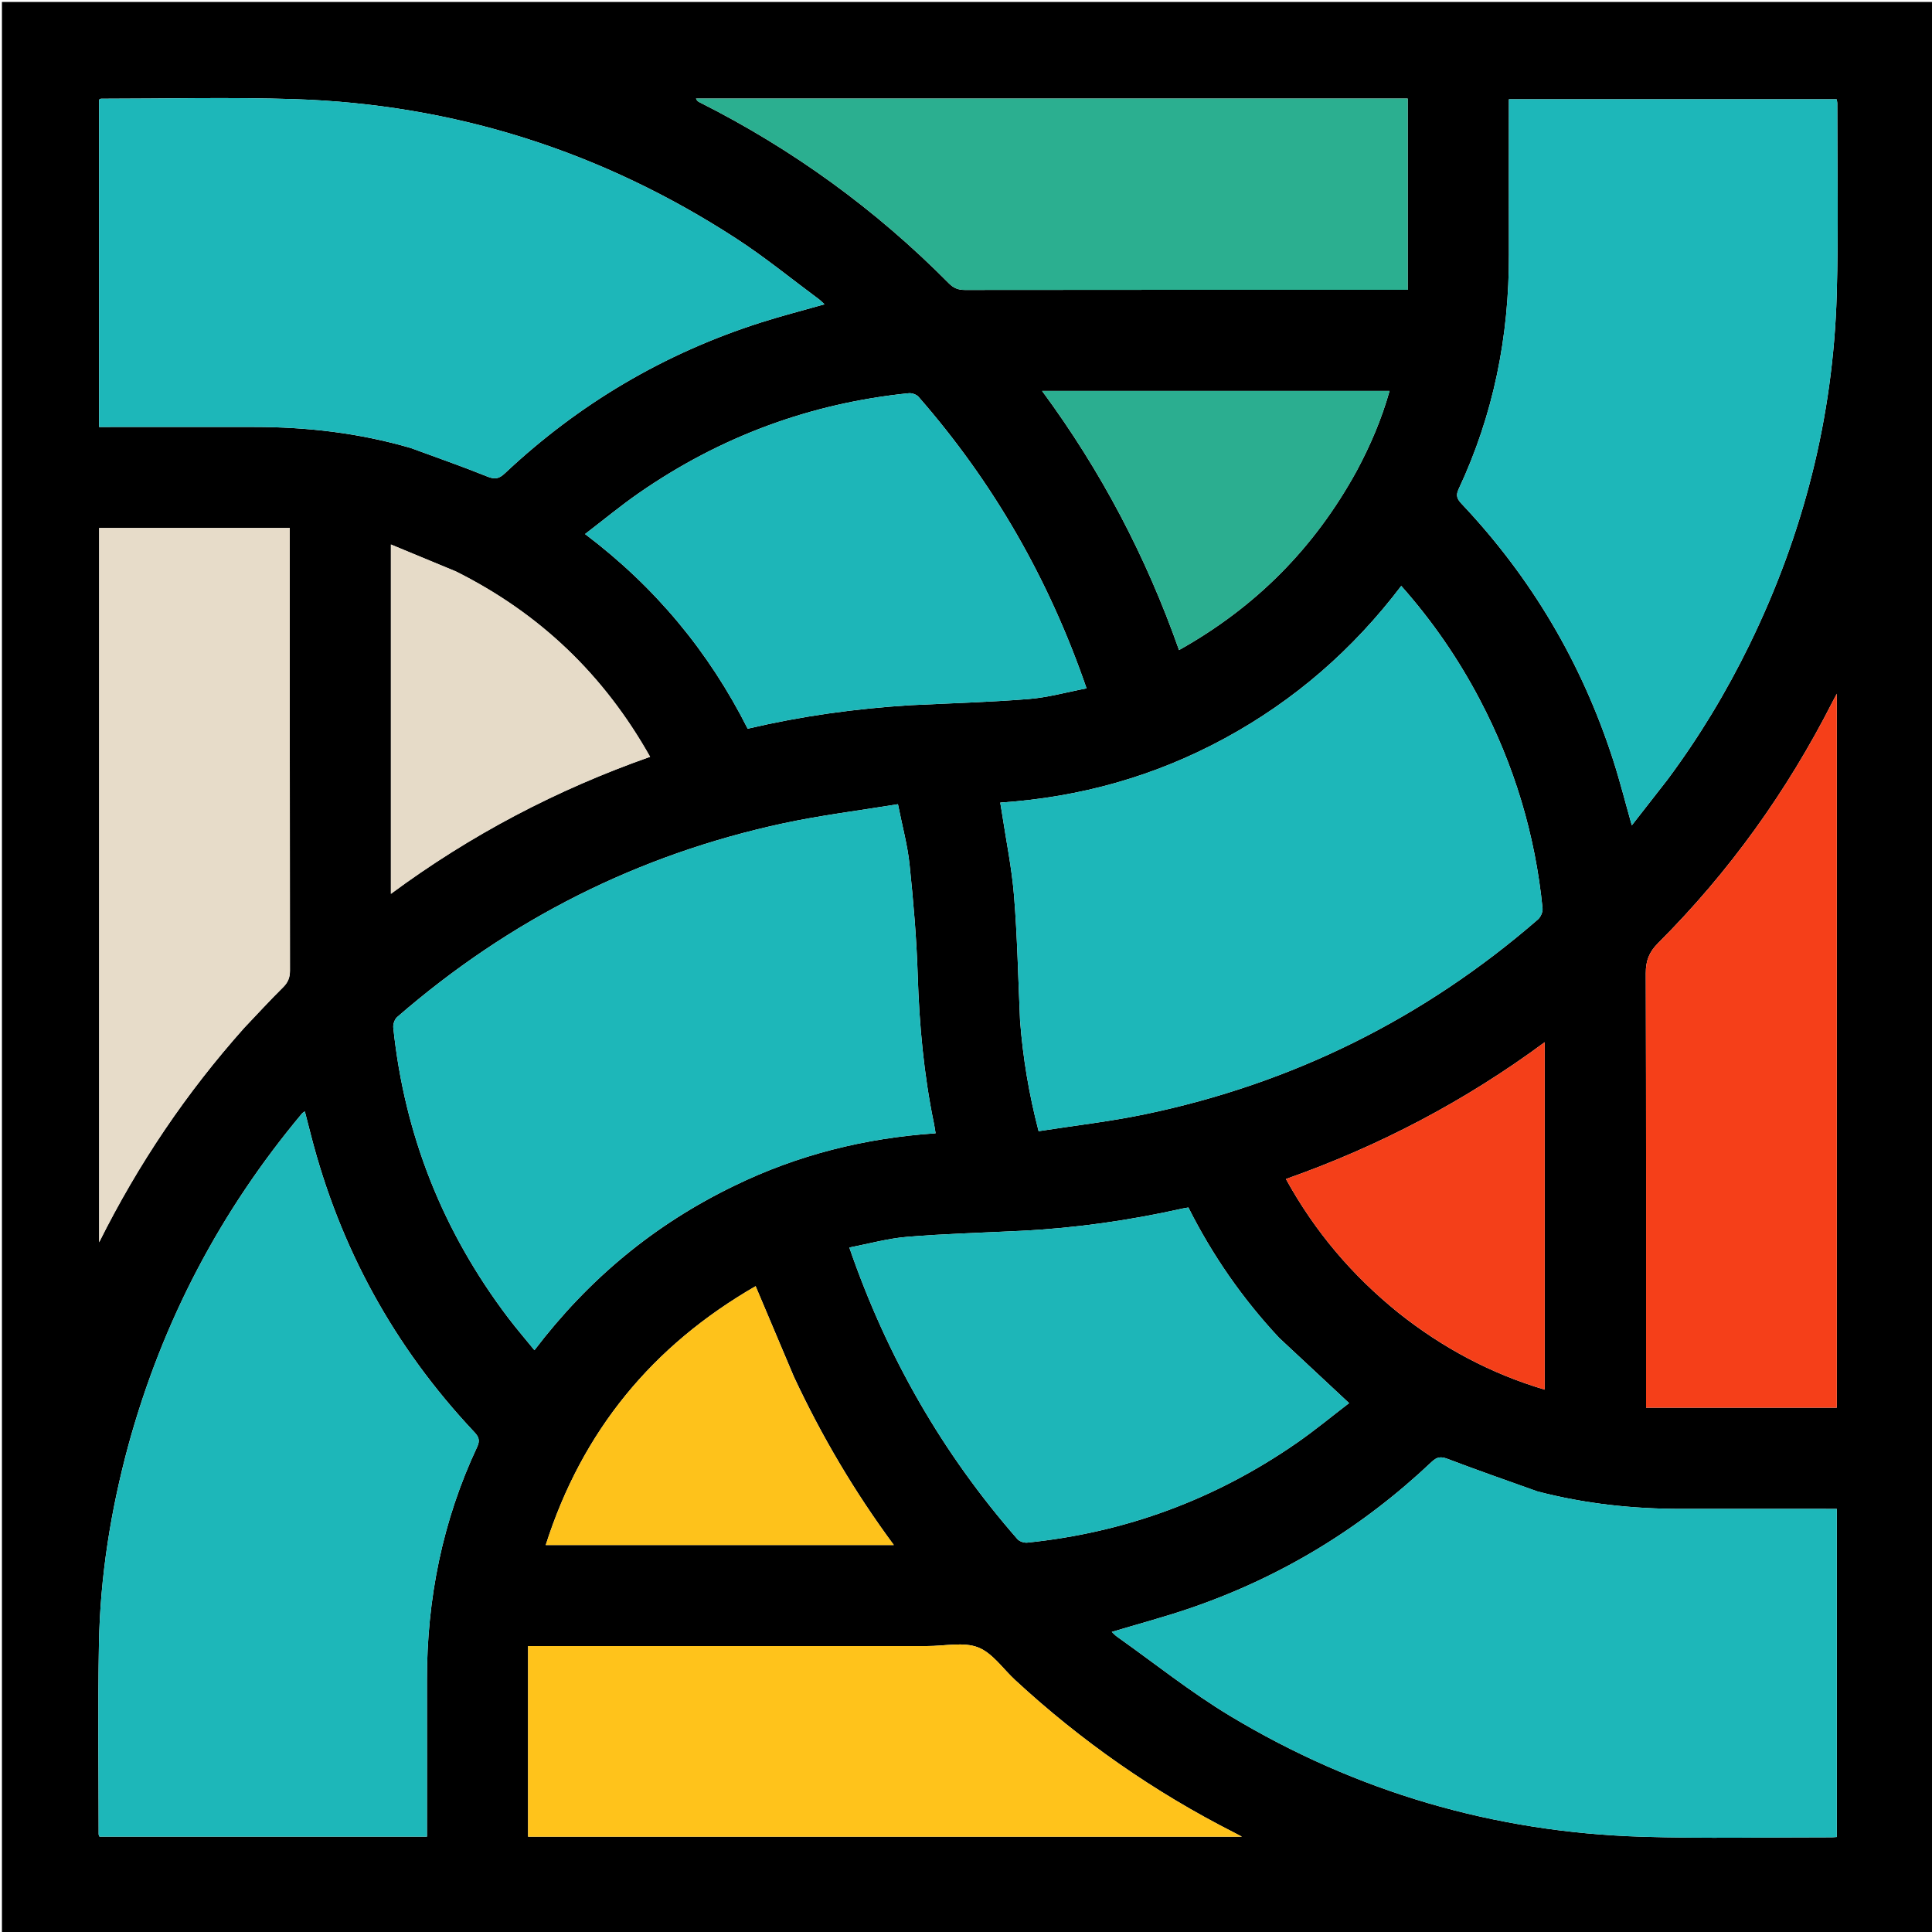 <svg version="1.1" id="Layer_1" xmlns="http://www.w3.org/2000/svg" xmlns:xlink="http://www.w3.org/1999/xlink" x="0px" y="0px"
	 width="100%" viewBox="0 0 1000 1000" enable-background="new 0 0 1000 1000" xml:space="preserve">
<path fill="#000000" opacity="1" stroke="none" 
	d="
M1001,354 
	C1001,570 1001,785.5 1001,1001 
	C667.667,1001 334.333,1001 1,1001 
	C1,667.667 1,334.333 1,1 
	C334.333,1 667.667,1 1001,1 
	C1001,118.5 1001,236 1001,354 
M795.636,771.931 
	C780.17,766.37 764.641,760.971 749.284,755.123 
	C745.79,753.792 743.794,754.05 741.072,756.624 
	C705.005,790.734 663.514,816.042 616.578,832.214 
	C603.099,836.858 589.28,840.518 575.463,844.676 
	C576.291,845.435 577.166,846.426 578.216,847.17 
	C597.624,860.915 616.293,875.892 636.616,888.119 
	C702.064,927.495 773.348,948.333 849.707,950.688 
	C882.499,951.7 915.344,950.949 948.165,950.99 
	C948.958,950.991 949.751,950.889 950.724,950.823 
	C950.724,894.151 950.724,837.776 950.724,781 
	C948.656,781 946.859,781 945.063,781 
	C920.071,781 895.079,781.005 870.087,780.998 
	C845.181,780.992 820.586,778.408 795.636,771.931 
M66.459,747.983 
	C57.324,781.699 51.851,816.019 51.212,850.931 
	C50.611,883.742 51.055,916.572 51.063,949.393 
	C51.063,949.836 51.37,950.278 51.504,950.642 
	C108.013,950.642 164.388,950.642 221,950.642 
	C221,923.475 221.042,896.665 220.99,869.855 
	C220.91,827.648 229.018,787.195 246.99,748.897 
	C248.602,745.462 247.733,743.614 245.419,741.154 
	C203.961,697.095 175.814,645.702 160.826,587.096 
	C159.834,583.218 158.831,579.344 157.784,575.275 
	C156.983,575.817 156.65,575.95 156.448,576.192 
	C114.16,626.702 84.132,683.645 66.459,747.983 
M863.067,403.571 
	C879.414,381.612 893.52,358.289 905.52,333.692 
	C933.418,276.507 948.865,216.119 950.687,152.528 
	C951.632,119.562 950.947,86.549 950.978,53.558 
	C950.979,52.784 950.747,52.011 950.647,51.382 
	C893.949,51.382 837.569,51.382 781,51.382 
	C781,78.416 780.94,105.069 781.014,131.721 
	C781.13,174.105 773.019,214.728 754.974,253.185 
	C753.327,256.695 754.373,258.492 756.651,260.905 
	C792.645,299.038 818.678,343.116 834.832,392.979 
	C838.407,404.013 841.237,415.288 844.623,427.201 
	C850.812,419.301 856.742,411.732 863.067,403.571 
M212.606,231.882 
	C225.851,236.763 239.197,241.395 252.279,246.679 
	C256.204,248.264 258.331,247.795 261.309,244.995 
	C299.617,208.966 343.837,182.867 393.954,166.892 
	C404.685,163.472 415.614,160.674 426.751,157.505 
	C425.688,156.538 424.796,155.574 423.759,154.806 
	C409.583,144.309 395.879,133.082 381.113,123.492 
	C311.556,78.318 235.178,53.972 152.261,51.311 
	C118.974,50.243 85.626,51.099 52.306,51.099 
	C52.023,51.099 51.739,51.358 51.288,51.578 
	C51.288,107.873 51.288,164.248 51.288,221 
	C53.372,221 55.171,221 56.971,221 
	C81.796,221 106.622,221.007 131.448,220.998 
	C158.714,220.989 185.575,224.031 212.606,231.882 
M527.995,528.535 
	C529.47,547.448 532.524,566.086 537.588,585.502 
	C556.122,582.601 574.493,580.517 592.516,576.765 
	C669.039,560.837 736.916,527.167 795.993,475.936 
	C797.434,474.687 798.604,472.022 798.42,470.164 
	C794.642,431.958 783.706,395.86 765.824,361.896 
	C754.764,340.89 741.415,321.444 725.287,303.272 
	C700.319,336.174 670.043,362.533 633.967,382.137 
	C597.791,401.797 559.065,412.665 517.727,415.426 
	C518.058,417.424 518.318,418.875 518.538,420.332 
	C520.718,434.807 523.702,449.218 524.876,463.774 
	C526.587,484.997 526.995,506.325 527.995,528.535 
M380.221,613.68 
	C412.931,597.764 447.543,589.062 484.257,586.589 
	C483.944,584.7 483.735,583.098 483.408,581.52 
	C478.169,556.185 475.824,530.576 475.006,504.719 
	C474.403,485.627 472.769,466.537 470.792,447.529 
	C469.737,437.39 466.982,427.427 464.772,416.258 
	C444.428,419.599 424.753,421.991 405.458,426.148 
	C330.272,442.343 263.671,475.979 205.597,526.403 
	C204.286,527.541 203.38,530.102 203.564,531.867 
	C209.34,587.485 229.273,637.546 263.036,682.092 
	C267.291,687.706 271.905,693.048 276.626,698.853 
	C304.672,662.055 338.627,633.776 380.221,613.68 
M948.556,363.169 
	C924.987,409.551 895.031,451.353 858.233,488.136 
	C853.601,492.766 851.833,497.24 851.854,503.731 
	C852.085,576.714 852,649.697 852,722.68 
	C852,724.609 852,726.538 852,728.617 
	C885.391,728.617 918.095,728.617 950.728,728.617 
	C950.728,605.556 950.728,482.877 950.728,359.074 
	C949.764,360.89 949.324,361.718 948.556,363.169 
M479.5,852 
	C410.89,852 342.28,852 273.335,852 
	C273.335,885.173 273.335,917.892 273.335,950.68 
	C396.282,950.68 519.074,950.68 642.849,950.68 
	C640.955,949.683 639.968,949.147 638.967,948.639 
	C597.436,927.571 559.611,901.181 525.42,869.572 
	C519.105,863.733 513.698,855.581 506.244,852.677 
	C498.717,849.745 489.165,852.011 479.5,852 
M126.455,531.956 
	C133.114,524.964 139.641,517.837 146.501,511.048 
	C149.074,508.502 150.086,505.999 150.08,502.375 
	C149.973,427.889 150,353.402 150,278.915 
	C150,277.134 150,275.352 150,273.29 
	C116.767,273.29 84.044,273.29 51.322,273.29 
	C51.322,396.309 51.322,519.108 51.322,643.003 
	C71.7,602.224 96.405,565.701 126.455,531.956 
M600.5,51 
	C520.409,51 440.317,51 360.226,51 
	C360.791,52.205 361.351,52.571 361.945,52.869 
	C410.128,77.087 453.209,108.347 491.15,146.659 
	C493.574,149.107 495.977,150.077 499.42,150.073 
	C573.909,149.977 648.398,150 722.887,150 
	C724.678,150 726.469,150 728.628,150 
	C728.628,116.803 728.628,84.097 728.628,51 
	C686.088,51 643.794,51 600.5,51 
M471.616,364.999 
	C491.887,364 512.193,363.441 532.413,361.815 
	C542.385,361.013 552.199,358.24 562.399,356.299 
	C542.893,299.678 514.119,249.676 475.441,205.41 
	C474.383,204.198 472.021,203.364 470.386,203.53 
	C419.35,208.723 372.73,226.024 330.609,255.256 
	C321.237,261.76 312.428,269.073 302.829,276.421 
	C339.166,303.874 366.863,337.272 386.998,377.173 
	C414.753,370.678 442.553,366.764 471.616,364.999 
M662.052,692.443 
	C643.182,672.25 627.561,649.772 615.116,625.007 
	C613.825,625.234 612.855,625.365 611.903,625.577 
	C584.384,631.715 556.568,635.683 528.396,637.077 
	C508.784,638.048 489.135,638.574 469.575,640.181 
	C459.605,641 449.795,643.763 439.606,645.706 
	C459.12,702.36 487.904,752.379 526.621,796.642 
	C527.674,797.847 530.058,798.632 531.705,798.464 
	C582.582,793.262 629.079,776.038 671.1,746.933 
	C680.588,740.362 689.501,732.962 698.286,726.244 
	C685.89,714.692 674.22,703.818 662.052,692.443 
M723.927,679.584 
	C746.616,697.598 771.667,711.012 799.544,719.279 
	C799.544,659.02 799.544,599.543 799.544,539.442 
	C758.171,570.021 713.704,593.283 665.59,610.255 
	C680.534,637.397 699.775,660.086 723.927,679.584 
M702.226,243.727 
	C709.3,230.561 715.133,216.902 719.233,202.348 
	C659.2,202.348 599.712,202.348 539.382,202.348 
	C569.923,243.747 593.25,288.159 610.265,336.477 
	C649.89,314.27 680.294,283.724 702.226,243.727 
M410.931,712.591 
	C404.37,697.077 397.809,681.563 391.109,665.721 
	C337.722,696.509 301.281,740.693 282.464,799.716 
	C342.767,799.716 402.303,799.716 462.657,799.716 
	C442.358,772.245 425.401,743.574 410.931,712.591 
M235.808,295.695 
	C224.824,291.147 213.839,286.598 202.335,281.835 
	C202.335,342.713 202.335,402.327 202.335,462.645 
	C243.719,432.035 288.245,408.715 336.496,391.724 
	C312.688,349.413 279.55,317.541 235.808,295.695 
z"/>
<path fill="#1DB7B9" opacity="1" stroke="none" 
	d="
M796.042,772.001 
	C820.586,778.408 845.181,780.992 870.087,780.998 
	C895.079,781.005 920.071,781 945.063,781 
	C946.859,781 948.656,781 950.724,781 
	C950.724,837.776 950.724,894.151 950.724,950.823 
	C949.751,950.889 948.958,950.991 948.165,950.99 
	C915.344,950.949 882.499,951.7 849.707,950.688 
	C773.348,948.333 702.064,927.495 636.616,888.119 
	C616.293,875.892 597.624,860.915 578.216,847.17 
	C577.166,846.426 576.291,845.435 575.463,844.676 
	C589.28,840.518 603.099,836.858 616.578,832.214 
	C663.514,816.042 705.005,790.734 741.072,756.624 
	C743.794,754.05 745.79,753.792 749.284,755.123 
	C764.641,760.971 780.17,766.37 796.042,772.001 
z"/>
<path fill="#1DB7B9" opacity="1" stroke="none" 
	d="
M66.602,747.6 
	C84.132,683.645 114.16,626.702 156.448,576.192 
	C156.65,575.95 156.983,575.817 157.784,575.275 
	C158.831,579.344 159.834,583.218 160.826,587.096 
	C175.814,645.702 203.961,697.095 245.419,741.154 
	C247.733,743.614 248.602,745.462 246.99,748.897 
	C229.018,787.195 220.91,827.648 220.99,869.855 
	C221.042,896.665 221,923.475 221,950.642 
	C164.388,950.642 108.013,950.642 51.504,950.642 
	C51.37,950.278 51.063,949.836 51.063,949.393 
	C51.055,916.572 50.611,883.742 51.212,850.931 
	C51.851,816.019 57.324,781.699 66.602,747.6 
z"/>
<path fill="#1DB7B9" opacity="1" stroke="none" 
	d="
M862.87,403.867 
	C856.742,411.732 850.812,419.301 844.623,427.201 
	C841.237,415.288 838.407,404.013 834.832,392.979 
	C818.678,343.116 792.645,299.038 756.651,260.905 
	C754.373,258.492 753.327,256.695 754.974,253.185 
	C773.019,214.728 781.13,174.105 781.014,131.721 
	C780.94,105.069 781,78.416 781,51.382 
	C837.569,51.382 893.949,51.382 950.647,51.382 
	C950.747,52.011 950.979,52.784 950.978,53.558 
	C950.947,86.549 951.632,119.562 950.687,152.528 
	C948.865,216.119 933.418,276.507 905.52,333.692 
	C893.52,358.289 879.414,381.612 862.87,403.867 
z"/>
<path fill="#1DB7B9" opacity="1" stroke="none" 
	d="
M212.218,231.765 
	C185.575,224.031 158.714,220.989 131.448,220.998 
	C106.622,221.007 81.796,221 56.971,221 
	C55.171,221 53.372,221 51.288,221 
	C51.288,164.248 51.288,107.873 51.288,51.578 
	C51.739,51.358 52.023,51.099 52.306,51.099 
	C85.626,51.099 118.974,50.243 152.261,51.311 
	C235.178,53.972 311.556,78.318 381.113,123.492 
	C395.879,133.082 409.583,144.309 423.759,154.806 
	C424.796,155.574 425.688,156.538 426.751,157.505 
	C415.614,160.674 404.685,163.472 393.954,166.892 
	C343.837,182.867 299.617,208.966 261.309,244.995 
	C258.331,247.795 256.204,248.264 252.279,246.679 
	C239.197,241.395 225.851,236.763 212.218,231.765 
z"/>
<path fill="#1DB7B9" opacity="1" stroke="none" 
	d="
M527.977,528.072 
	C526.995,506.325 526.587,484.997 524.876,463.774 
	C523.702,449.218 520.718,434.807 518.538,420.332 
	C518.318,418.875 518.058,417.424 517.727,415.426 
	C559.065,412.665 597.791,401.797 633.967,382.137 
	C670.043,362.533 700.319,336.174 725.287,303.272 
	C741.415,321.444 754.764,340.89 765.824,361.896 
	C783.706,395.86 794.642,431.958 798.42,470.164 
	C798.604,472.022 797.434,474.687 795.993,475.936 
	C736.916,527.167 669.039,560.837 592.516,576.765 
	C574.493,580.517 556.122,582.601 537.588,585.502 
	C532.524,566.086 529.47,547.448 527.977,528.072 
z"/>
<path fill="#1DB7B9" opacity="1" stroke="none" 
	d="
M379.88,613.836 
	C338.627,633.776 304.672,662.055 276.626,698.853 
	C271.905,693.048 267.291,687.706 263.036,682.092 
	C229.273,637.546 209.34,587.485 203.564,531.867 
	C203.38,530.102 204.286,527.541 205.597,526.403 
	C263.671,475.979 330.272,442.343 405.458,426.148 
	C424.753,421.991 444.428,419.599 464.772,416.258 
	C466.982,427.427 469.737,437.39 470.792,447.529 
	C472.769,466.537 474.403,485.627 475.006,504.719 
	C475.824,530.576 478.169,556.185 483.408,581.52 
	C483.735,583.098 483.944,584.7 484.257,586.589 
	C447.543,589.062 412.931,597.764 379.88,613.836 
z"/>
<path fill="#F53F19" opacity="1" stroke="none" 
	d="
M948.72,362.857 
	C949.324,361.718 949.764,360.89 950.728,359.074 
	C950.728,482.877 950.728,605.556 950.728,728.617 
	C918.095,728.617 885.391,728.617 852,728.617 
	C852,726.538 852,724.609 852,722.68 
	C852,649.697 852.085,576.714 851.854,503.731 
	C851.833,497.24 853.601,492.766 858.233,488.136 
	C895.031,451.353 924.987,409.551 948.72,362.857 
z"/>
<path fill="#FFC31B" opacity="1" stroke="none" 
	d="
M480,852 
	C489.165,852.011 498.717,849.745 506.244,852.677 
	C513.698,855.581 519.105,863.733 525.42,869.572 
	C559.611,901.181 597.436,927.571 638.967,948.639 
	C639.968,949.147 640.955,949.683 642.849,950.68 
	C519.074,950.68 396.282,950.68 273.335,950.68 
	C273.335,917.892 273.335,885.173 273.335,852 
	C342.28,852 410.89,852 480,852 
z"/>
<path fill="#E7DCC9" opacity="1" stroke="none" 
	d="
M126.228,532.229 
	C96.405,565.701 71.7,602.224 51.322,643.003 
	C51.322,519.108 51.322,396.309 51.322,273.29 
	C84.044,273.29 116.767,273.29 150,273.29 
	C150,275.352 150,277.134 150,278.915 
	C150,353.402 149.973,427.889 150.08,502.375 
	C150.086,505.999 149.074,508.502 146.501,511.048 
	C139.641,517.837 133.114,524.964 126.228,532.229 
z"/>
<path fill="#2BAF90" opacity="1" stroke="none" 
	d="
M601,51 
	C643.794,51 686.088,51 728.628,51 
	C728.628,84.097 728.628,116.803 728.628,150 
	C726.469,150 724.678,150 722.887,150 
	C648.398,150 573.909,149.977 499.42,150.073 
	C495.977,150.077 493.574,149.107 491.15,146.659 
	C453.209,108.347 410.128,77.087 361.945,52.869 
	C361.351,52.571 360.791,52.205 360.226,51 
	C440.317,51 520.409,51 601,51 
z"/>
<path fill="#1DB6B8" opacity="1" stroke="none" 
	d="
M471.136,365.003 
	C442.553,366.764 414.753,370.678 386.998,377.173 
	C366.863,337.272 339.166,303.874 302.829,276.421 
	C312.428,269.073 321.237,261.76 330.609,255.256 
	C372.73,226.024 419.35,208.723 470.386,203.53 
	C472.021,203.364 474.383,204.198 475.441,205.41 
	C514.119,249.676 542.893,299.678 562.399,356.299 
	C552.199,358.24 542.385,361.013 532.413,361.815 
	C512.193,363.441 491.887,364 471.136,365.003 
z"/>
<path fill="#1DB6B8" opacity="1" stroke="none" 
	d="
M662.301,692.693 
	C674.22,703.818 685.89,714.692 698.286,726.244 
	C689.501,732.962 680.588,740.362 671.1,746.933 
	C629.079,776.038 582.582,793.262 531.705,798.464 
	C530.058,798.632 527.674,797.847 526.621,796.642 
	C487.904,752.379 459.12,702.36 439.606,645.706 
	C449.795,643.763 459.605,641 469.575,640.181 
	C489.135,638.574 508.784,638.048 528.396,637.077 
	C556.568,635.683 584.384,631.715 611.903,625.577 
	C612.855,625.365 613.825,625.234 615.116,625.007 
	C627.561,649.772 643.182,672.25 662.301,692.693 
z"/>
<path fill="#F43F19" opacity="1" stroke="none" 
	d="
M723.655,679.352 
	C699.775,660.086 680.534,637.397 665.59,610.255 
	C713.704,593.283 758.171,570.021 799.544,539.442 
	C799.544,599.543 799.544,659.02 799.544,719.279 
	C771.667,711.012 746.616,697.598 723.655,679.352 
z"/>
<path fill="#2BAE90" opacity="1" stroke="none" 
	d="
M702.076,244.064 
	C680.294,283.724 649.89,314.27 610.265,336.477 
	C593.25,288.159 569.923,243.747 539.382,202.348 
	C599.712,202.348 659.2,202.348 719.233,202.348 
	C715.133,216.902 709.3,230.561 702.076,244.064 
z"/>
<path fill="#FEC21B" opacity="1" stroke="none" 
	d="
M411.039,712.951 
	C425.401,743.574 442.358,772.245 462.657,799.716 
	C402.303,799.716 342.767,799.716 282.464,799.716 
	C301.281,740.693 337.722,696.509 391.109,665.721 
	C397.809,681.563 404.37,697.077 411.039,712.951 
z"/>
<path fill="#E6DBC8" opacity="1" stroke="none" 
	d="
M236.153,295.846 
	C279.55,317.541 312.688,349.413 336.496,391.724 
	C288.245,408.715 243.719,432.035 202.335,462.645 
	C202.335,402.327 202.335,342.713 202.335,281.835 
	C213.839,286.598 224.824,291.147 236.153,295.846 
z"/>
</svg>